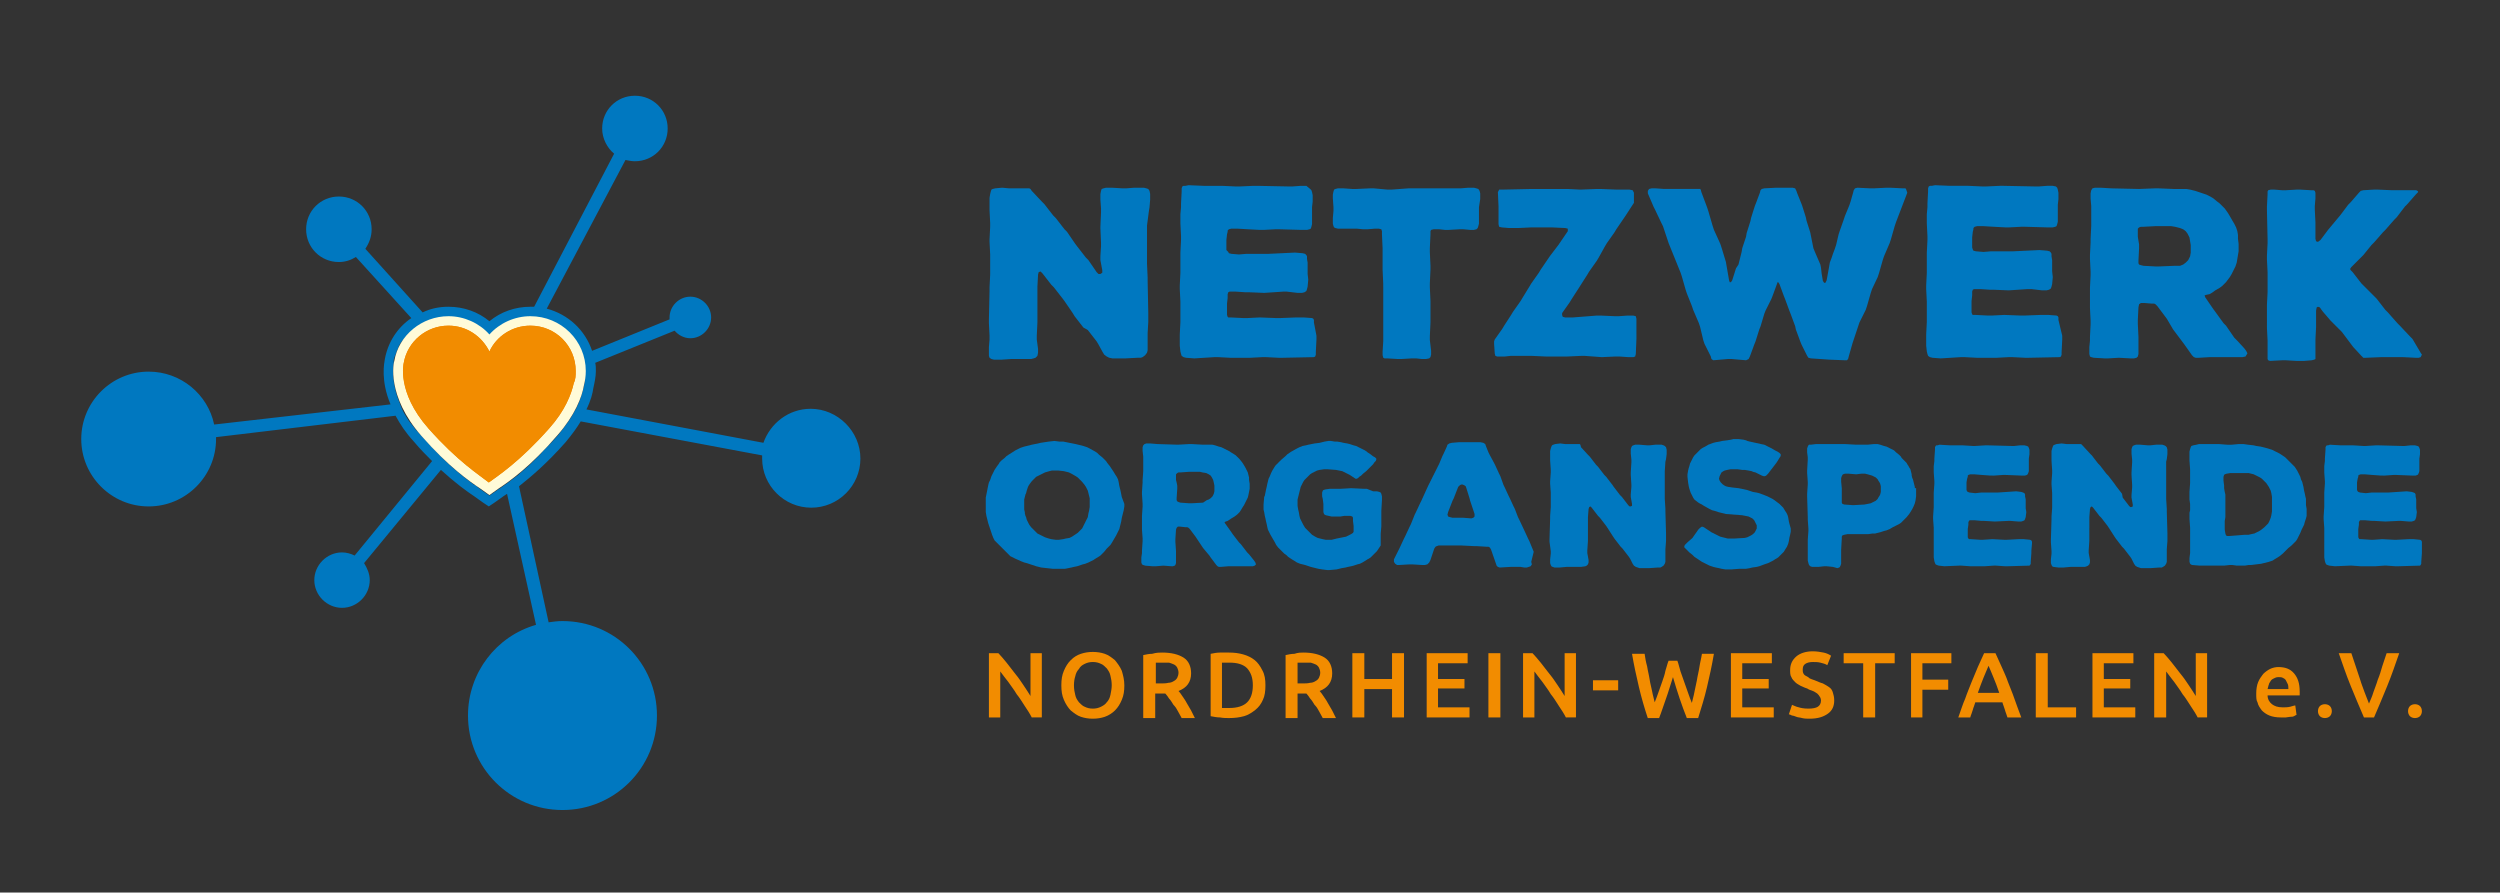 <?xml version="1.0" encoding="UTF-8"?>
<!-- Generator: Adobe Illustrator 25.3.0, SVG Export Plug-In . SVG Version: 6.00 Build 0)  -->
<svg version="1.2" baseProfile="tiny" id="Ebene_1" xmlns="http://www.w3.org/2000/svg" xmlns:xlink="http://www.w3.org/1999/xlink" x="0px" y="0px" viewBox="0 0 396.9 141.7" overflow="visible" xml:space="preserve">
<rect x="0" y="0" width="396.9" height="141.7" fill="#333333" stroke="none"/>
<path fill="#0078C0" d="M128.7,64.9c-3.5,0-6.4,2.3-7.5,5.4L93.1,65c0.7-1.4,1-2.6,1.1-3.4c0.2-0.9,0.4-1.8,0.4-2.7  c0-0.4,0-0.9-0.1-1.3l12.6-5.1c0.6,0.7,1.5,1.2,2.5,1.2c1.8,0,3.3-1.5,3.3-3.3c0-1.8-1.5-3.3-3.3-3.3c-1.8,0-3.3,1.5-3.3,3.3  c0,0.1,0,0.2,0,0.3l-12.3,5c-1.1-3.3-3.8-5.8-7.2-6.7l12.5-23.6c0.5,0.1,1,0.2,1.5,0.2c2.9,0,5.2-2.3,5.2-5.2s-2.3-5.2-5.2-5.2  s-5.2,2.3-5.2,5.2c0,1.6,0.8,3.1,1.9,4L84.8,48.7c-0.2,0-0.4,0-0.6,0c-2.4,0-4.7,0.8-6.5,2.3c-1.8-1.5-4.1-2.3-6.5-2.3  c-1.5,0-2.9,0.3-4.1,0.9l-9.1-10.1c0.6-0.9,1-1.9,1-3.1c0-2.9-2.3-5.2-5.2-5.2s-5.2,2.3-5.2,5.2s2.3,5.2,5.2,5.2  c1,0,1.9-0.3,2.7-0.8l8.8,9.7c-2.2,1.5-3.7,3.8-4.2,6.5c-0.1,0.6-0.7,3.4,0.9,7.2L34,67.4c-1-4.8-5.3-8.4-10.4-8.4  c-5.9,0-10.7,4.8-10.7,10.7c0,5.9,4.8,10.7,10.7,10.7c5.9,0,10.7-4.8,10.7-10.7c0-0.1,0-0.2,0-0.3L62.8,66c0.7,1.3,1.6,2.7,2.9,4.1  c1,1.2,2,2.2,2.9,3.1L56.3,88.2c-0.6-0.3-1.3-0.5-2-0.5c-2.4,0-4.4,2-4.4,4.4s2,4.4,4.4,4.4s4.4-2,4.4-4.4c0-1-0.4-1.9-0.9-2.7  l12.2-14.8c2.3,2.1,4.1,3.4,5.3,4.2l1.4,1l0.9,0.6l0.9-0.6l1.4-1c0.2-0.1,0.4-0.3,0.6-0.4l4.6,20.8c-6.3,1.8-10.8,7.6-10.8,14.4  c0,8.3,6.7,15,15,15c8.3,0,15-6.7,15-15c0-8.3-6.7-15-15-15c-0.8,0-1.5,0.1-2.2,0.2l-4.7-21.6c1.9-1.5,4.4-3.6,7.4-7  c1-1.2,1.8-2.3,2.4-3.3l28.8,5.4c0,0.2,0,0.3,0,0.5c0,4.3,3.5,7.8,7.8,7.8s7.8-3.5,7.8-7.8S133,64.9,128.7,64.9z M92.7,61.3  c-0.2,0.9-0.5,2.1-1.2,3.5c0,0,0,0,0,0l0,0c-0.4,0.7-0.8,1.5-1.4,2.3c-0.2,0.3-0.4,0.5-0.6,0.8c-0.1,0.1-0.1,0.2-0.2,0.3  c-0.3,0.3-0.5,0.7-0.8,1c-0.3,0.3-0.6,0.7-0.9,1c-0.1,0.1-0.2,0.2-0.3,0.3c-0.2,0.2-0.4,0.4-0.6,0.6c-0.1,0.1-0.2,0.2-0.3,0.3  c-0.2,0.2-0.4,0.4-0.5,0.6c-0.1,0.1-0.2,0.2-0.3,0.3c-0.2,0.2-0.4,0.4-0.6,0.6c-0.1,0.1-0.1,0.1-0.2,0.2c-0.5,0.5-1,1-1.5,1.4  c0,0,0,0,0,0c-0.2,0.2-0.5,0.4-0.7,0.6c0,0,0,0,0,0c-0.2,0.2-0.4,0.4-0.6,0.5c0,0,0,0,0,0l0,0c-0.9,0.7-1.7,1.3-2.3,1.7  c0,0-0.1,0-0.1,0.1c-0.2,0.1-0.3,0.2-0.5,0.3l-1.4,1l-1.4-1c-0.1-0.1-0.3-0.2-0.4-0.3c0,0-0.1,0-0.1-0.1c-0.1-0.1-0.3-0.2-0.4-0.3  c0,0,0,0-0.1,0c-1.6-1.2-4-3-6.9-6.2c0,0,0,0-0.1-0.1c-0.4-0.5-0.9-1-1.4-1.5c-0.3-0.3-0.6-0.7-0.9-1c-0.1-0.1-0.2-0.2-0.3-0.4  c-0.2-0.2-0.3-0.4-0.5-0.6c-0.1-0.1-0.2-0.3-0.3-0.4c-0.2-0.3-0.4-0.6-0.5-0.8l0,0c-0.4-0.6-0.7-1.3-0.9-1.9l0,0c0,0,0,0,0,0  c-1.4-3.3-1.1-5.8-1-6.5c0,0,0,0,0-0.1c0,0,0,0,0-0.1c0,0,0-0.1,0-0.1c0-0.3,0.1-0.5,0.2-0.8c0-0.1,0.1-0.2,0.1-0.2  c0.1-0.2,0.1-0.4,0.2-0.6c0-0.1,0.1-0.2,0.1-0.2c0.1-0.2,0.2-0.4,0.2-0.5c0-0.1,0.1-0.1,0.1-0.2c0.1-0.2,0.2-0.4,0.3-0.5  c0,0,0.1-0.1,0.1-0.1c0.2-0.2,0.3-0.4,0.5-0.6c0,0,0,0,0,0c0.6-0.7,1.2-1.2,1.9-1.7c0,0,0,0,0,0l0,0c1-0.6,2.1-1.1,3.3-1.3  c0,0,0,0,0.1,0c0.2,0,0.5-0.1,0.7-0.1c0.3,0,0.5,0,0.8,0c2.5,0,4.9,1.1,6.5,2.9c0.2-0.2,0.4-0.4,0.6-0.6c0.1-0.1,0.2-0.2,0.4-0.3  c0.1-0.1,0.2-0.2,0.3-0.3c0.2-0.1,0.4-0.3,0.6-0.4c0.1,0,0.1-0.1,0.2-0.1c0.2-0.1,0.5-0.3,0.7-0.4c0,0,0,0,0.1,0  c1.1-0.5,2.2-0.8,3.4-0.8c0,0,0,0,0,0l0,0c0.1,0,0.2,0,0.2,0c0.6,0,1.3,0.1,1.9,0.2l0,0c0,0,0,0,0,0c0.4,0.1,0.7,0.2,1,0.3  c0.1,0,0.1,0,0.2,0.1c0.3,0.1,0.6,0.3,0.9,0.4c0,0,0,0,0,0c0.3,0.2,0.6,0.4,0.9,0.6c0,0,0,0,0.1,0.1c0.3,0.2,0.5,0.4,0.7,0.6  c0.1,0,0.1,0.1,0.2,0.1c0.2,0.2,0.5,0.5,0.7,0.7c0,0,0,0,0,0c0.2,0.3,0.4,0.6,0.6,0.9c0,0.1,0.1,0.1,0.1,0.2  c0.2,0.2,0.3,0.5,0.4,0.8c0,0.1,0.1,0.1,0.1,0.2c0.1,0.3,0.3,0.6,0.4,1v0l0,0c0.2,0.6,0.3,1.3,0.4,2l0,0c0,0.2,0,0.4,0,0.7  C93,59.7,92.9,60.5,92.7,61.3z"/>
<path fill="#FFFBD8" d="M84.2,50.2c-2.5,0-4.9,1.1-6.5,2.9c-1.6-1.8-4-2.9-6.5-2.9c-4.2,0-7.9,3-8.6,7.1c-0.1,0.2-1.3,5.5,4.3,11.9  c4.3,4.9,7.6,7.2,9.4,8.4l1.4,1l1.4-1c1.8-1.2,5.1-3.5,9.4-8.5c2.8-3.2,3.9-6.1,4.2-7.9c0.2-0.8,0.3-1.5,0.3-2.3  C93,54.1,89.1,50.2,84.2,50.2z"/>
<g>
	<path fill="#FFFFFF" d="M91.4,58.9c0-4-3.2-7.2-7.2-7.2c-2.9,0-5.4,1.7-6.5,4.1c-1.2-2.4-3.6-4.1-6.5-4.1c-3.5,0-6.5,2.5-7.1,5.9   l0,0c0,0-1.2,4.6,3.9,10.4c4.7,5.3,8.5,6.9,9.6,8.6c1.1-1.6,4.9-3.3,9.6-8.6c2.5-2.8,3.5-5.4,3.9-7.2   C91.4,60.2,91.4,59.6,91.4,58.9z"/>
</g>
<g>
	<path fill="#F28C00" d="M91.4,58.9c0-4-3.2-7.2-7.2-7.2c-2.9,0-5.4,1.7-6.5,4.1c-1.2-2.4-3.6-4.1-6.5-4.1c-3.5,0-6.5,2.5-7.1,5.9   l0,0c0,0-1.2,4.6,3.9,10.4c4.7,5.3,8.1,7.4,9.6,8.6c1.5-1.1,4.9-3.3,9.6-8.6c2.5-2.8,3.5-5.4,3.9-7.2   C91.4,60.2,91.4,59.6,91.4,58.9z"/>
</g>
<g>
	<path fill="#F28C00" d="M91.4,58.9c0-4-3.2-7.2-7.2-7.2c-2.9,0-5.4,1.7-6.5,4.1c-1.2-2.4-3.6-4.1-6.5-4.1c-3.5,0-6.5,2.5-7.1,5.9   l0,0c0,0-1.2,4.6,3.9,10.4c4.7,5.3,8.1,7.4,9.6,8.6c1.5-1.1,4.9-3.3,9.6-8.6c2.5-2.8,3.5-5.4,3.9-7.2   C91.4,60.2,91.4,59.6,91.4,58.9z"/>
</g>
<path fill="#0078C0" d="M178.5,80l0,0.4l-0.1,0.6l-0.1,0.4l-0.2,0.8l-0.1,0.6l-0.1,0.4l-0.1,0.4l-0.1,0.4l-0.3,0.6l-0.2,0.4  l-0.7,1.2l-0.2,0.3l-0.3,0.3l-0.3,0.3l-0.4,0.5l-0.3,0.3l-0.3,0.3l-0.3,0.2l-0.5,0.3l-0.3,0.2l-0.4,0.2l-0.4,0.2l-0.5,0.2l-0.4,0.1  l-0.9,0.3l-0.5,0.1l-0.4,0.1l-0.5,0.1l-0.5,0.1l-0.5,0h-1.5l-0.9-0.1l-0.9-0.1l-0.4-0.1l-0.4-0.1l-1.5-0.5l-0.4-0.1l-0.5-0.2  l-0.9-0.4l-0.4-0.2l-0.4-0.2l-0.3-0.3l-0.3-0.3l-0.3-0.3l-0.3-0.3l-0.7-0.7l-0.3-0.3l-0.3-0.3l-0.2-0.4l-0.2-0.5l-0.4-1.2l-0.2-0.6  l-0.1-0.4l-0.1-0.4l-0.1-0.4l-0.1-0.6l0-0.4l0-0.5V80l0-0.5l0-0.5l0.1-0.5l0.1-0.5l0.1-0.5l0.1-0.5l0.1-0.4l0.2-0.4l0.2-0.6l0.2-0.4  l0.1-0.2l0.2-0.4l0.4-0.6l0.3-0.4l0.1-0.2l0.3-0.3l0.5-0.4l0.3-0.3l0.3-0.2l0.8-0.5l0.3-0.2l0.4-0.2l0.4-0.2l0.6-0.2l0.4-0.1  l0.4-0.1l0.4-0.1l1-0.2l0.4-0.1l1.3-0.2l0.9-0.1l0.8,0.1l0.6,0l0.5,0.1l0.5,0.1l0.5,0.1l0.5,0.1l0.4,0.1l0.4,0.1l0.4,0.1l0.6,0.2  l0.4,0.2l0.9,0.5l0.3,0.2l0.3,0.3l0.5,0.4l0.3,0.3l0.3,0.3l0.2,0.3l0.4,0.5l0.2,0.3l0.2,0.3l0.2,0.3l0.3,0.5l0.2,0.3l0.2,0.4  l0.1,0.4l0.1,0.6l0.2,0.8l0.1,0.5l0.1,0.5L178.5,80z M172,83.5l0.2-0.4l0.3-0.6l0.2-0.4l0.1-0.6l0.1-0.4l0.1-0.6V80l0-0.5l0-0.4  l-0.2-0.8l-0.1-0.4l-0.3-0.6l-0.2-0.3l-0.4-0.5l-0.3-0.3l-0.4-0.4l-0.3-0.2l-0.7-0.4l-0.4-0.2l-0.4-0.1l-0.4-0.1l-0.9-0.1l-0.4,0  l-0.6,0l-0.4,0.1l-0.7,0.2l-0.4,0.2l-0.6,0.3l-0.4,0.2l-0.4,0.4l-0.3,0.3l-0.3,0.4l-0.2,0.3l-0.1,0.2l-0.2,0.6l-0.1,0.4l-0.1,0.2  l-0.1,0.4l-0.1,0.4l0,0.4l0,0.4v0.4l0,0.4l0.1,0.4l0,0.2l0.1,0.4l0.1,0.2l0.1,0.4l0.1,0.2l0.2,0.4l0.1,0.2l0.3,0.4l0.2,0.2l0.3,0.3  l0.5,0.5l0.4,0.2l0.4,0.2l0.4,0.2l0.6,0.2l0.4,0.1l0.7,0.1l0.5,0l0.7-0.1l0.4-0.1l0.6-0.1l0.4-0.2l0.6-0.4l0.3-0.2l0.4-0.4l0.3-0.3  L172,83.5z"/>
<path fill="#0078C0" d="M199.2,89.8l-0.3,0.1h-1.9l-1.5,0H195l-1.2,0.1h-0.3l-0.2-0.1l-0.2-0.2l-0.9-1.2l-0.2-0.3L191,87l-0.2-0.3  l-0.8-1.2l-0.2-0.3l-0.9-1.2l-0.2-0.2l-0.2-0.1l-0.3,0l-0.9-0.1l-0.3,0l-0.2,0.2l-0.1,0.3l-0.1,1.5l0,0.4l0.1,1.5l0,0.4l0,0.6V89  l0,0.4l-0.1,0.3l-0.1,0.1l-0.3,0.1H186l-1.3-0.1l-1.2,0.1H183l-1.2-0.1l-0.3-0.1l-0.2-0.1l-0.1-0.3l0-0.4l0-0.4l0.1-0.7l0-0.4  l0.1-1.5v-0.4l-0.1-1.4l0-0.4l0-1.4v-0.4l0.1-1.5v-0.4l-0.1-1.5v-0.4l0.1-1.5v-0.4l0.1-1.4v-0.4l0-1.5v-0.4l-0.1-0.9l0-0.4l0-0.2  l0.1-0.3l0.2-0.2l0.3-0.1l0.2,0l0.4,0l1.2,0.1l3.2,0.1l1.8-0.1h0.4l1.8,0.1h1l0.5,0l0.4,0.1l0.6,0.2l0.4,0.1l0.4,0.2l0.4,0.2  l0.4,0.2l0.3,0.2l0.5,0.3l0.3,0.2l0.3,0.3l0.3,0.3l0.4,0.5l0.2,0.3l0.3,0.5l0.2,0.4l0.2,0.4l0.1,0.4l0.1,0.4l0,0.4l0.1,0.6v0.4  l0,0.4l-0.1,0.5l-0.1,0.5l-0.1,0.4l-0.2,0.4l-0.2,0.4l-0.2,0.4l-0.2,0.3L197,81l-0.2,0.3l-0.4,0.4L196,82l-0.5,0.3l-0.3,0.2  l-0.3,0.2l-0.3,0.1l-0.2,0.1l0.1,0.2l1,1.4l0.2,0.3l1,1.3l0.3,0.3l1,1.3l0.3,0.3l0.8,1l0.2,0.3l0.1,0.3L199.2,89.8z M191.6,79.4  l0.3-0.1l0.3-0.2l0.3-0.3l0.2-0.4l0.1-0.4l0-0.4l0-0.5l-0.1-0.5l-0.1-0.4l-0.2-0.4l-0.2-0.3l-0.3-0.2l-0.4-0.2l-0.6-0.1l-0.4-0.1  l-1.3,0h-0.4l-1.4,0.1l-0.3,0l-0.2,0.1l-0.2,0.2l0,0.3l0,0.6l0.1,0.4l0.1,0.5l0,0.5l-0.1,1.5l0,0.3l0.1,0.2l0.2,0.1l0.3,0.1l1.4,0.1  h0.4l1.8-0.1L191.6,79.4z"/>
<path fill="#0078C0" d="M219.4,78.9l0,0.5l-0.1,1.7v2.5l-0.1,1.1v1.6l0,0.3l-0.2,0.3l-0.2,0.3l-0.2,0.3l-0.5,0.5l-0.3,0.3l-0.2,0.2  l-0.3,0.2l-0.2,0.1l-0.3,0.2l-0.5,0.3l-0.4,0.2l-0.4,0.1l-0.6,0.2l-0.4,0.1L214,90l-0.4,0.1l-0.6,0.1l-0.4,0.1l-0.4,0.1l-1.1,0.1  l-0.4,0l-0.8-0.1l-0.6-0.1l-0.4-0.1l-0.4-0.1l-0.4-0.1l-0.9-0.3l-0.4-0.1l-0.4-0.1l-0.5-0.2l-0.3-0.2l-0.5-0.3l-0.3-0.2l-0.3-0.2  l-0.3-0.3l-0.3-0.2l-0.3-0.3l-0.4-0.4l-0.3-0.3l-0.3-0.4l-0.2-0.4l-0.7-1.2l-0.2-0.4l-0.2-0.4l-0.1-0.4l-0.1-0.5l-0.1-0.4l-0.1-0.5  l-0.1-0.4l-0.1-0.6l-0.1-0.4l0-0.4v-0.4l0.1-1.2l0.1-0.2l0.1-0.5l0.1-0.5l0.1-0.4l0.1-0.5l0.1-0.4l0.1-0.4l0.2-0.4l0.2-0.5l0.2-0.4  l0.3-0.5l0.2-0.3l0.3-0.3l0.3-0.3l0.3-0.3l0.7-0.6l0.3-0.3l0.3-0.2l0.3-0.2l0.9-0.5l0.4-0.2l0.5-0.2l0.5-0.1l0.4-0.1l1-0.2l0.8-0.1  l0.4-0.1l0.4-0.1l0.6-0.1l0.4,0l0.6,0.1l0.4,0l0.6,0.1l0.4,0.1l0.6,0.1l0.4,0.1l0.6,0.2l0.4,0.1l1,0.5l0.4,0.2l0.3,0.2l0.1,0.1  l0.3,0.2l0.3,0.2l0.1,0.1l0.3,0.2l0.2,0.1l0.2,0.2v0.2l-0.1,0.2l-0.2,0.2l-0.2,0.3l-0.3,0.3l-0.8,0.8l-0.5,0.4l-0.3,0.3l-0.3,0.2  l-0.2,0.2l-0.2,0.1l-0.2,0l-0.3-0.2l-0.3-0.2l-0.3-0.2l-0.4-0.2l-0.4-0.2l-0.4-0.2l-0.5-0.1l-0.5-0.1l-1.3-0.1h-0.2l-0.4,0l-0.7,0.1  l-0.4,0.1l-0.8,0.4l-0.3,0.2l-0.3,0.3l-0.3,0.3l-0.3,0.3l-0.2,0.3l-0.2,0.4l-0.2,0.4l-0.1,0.4l-0.1,0.4l-0.2,0.8l-0.1,0.4l0,0.5v0.5  l0.1,0.6l0.1,0.4l0.1,0.6l0.1,0.4l0.3,0.6l0.2,0.4l0.3,0.5l0.3,0.3l0.5,0.5l0.3,0.3l0.5,0.3l0.4,0.2l0.8,0.2l0.5,0.1l0.5,0h0.4  l0.4-0.1l0.4-0.1l1.5-0.3l0.4-0.2l0.4-0.2l0.3-0.2l0.1-0.2v-0.3l0-0.2v-0.4l-0.1-0.8v-0.5l-0.1-0.2l-0.3-0.1h-0.6l-0.4,0l-0.6,0.1  l-0.4,0h-0.6l-0.4,0l-0.9-0.2l-0.2-0.1l-0.1-0.1l-0.1-0.3l0-0.2l0-0.4l0-0.7l-0.1-0.8l-0.1-0.4v-0.6l0.1-0.3l0.1-0.1l0.3-0.1  l0.7-0.1l0.5,0h1.2l1.7-0.1l2.1,0.1h0.4L218,78l0.4,0l0.2,0l0.4,0.1l0.2,0.1l0.1,0.2l0.1,0.4L219.4,78.9z"/>
<path fill="#0078C0" d="M243.1,89.2l0.1,0.4l-0.2,0.3l-0.3,0.1l-0.3,0.1H242l-0.6-0.1l-0.4,0h-1.2l-1.7,0.1l-0.3-0.1l-0.2-0.2  l-0.1-0.3l-0.8-2.3l-0.2-0.3l-0.2-0.1l-0.3,0l-1.6-0.1h-0.4l-2-0.1l-1.6,0h-0.4l-0.4,0h-1.2l-0.3,0.1l-0.2,0.1l-0.2,0.3l-0.6,1.8  l-0.2,0.4l-0.3,0.3l-0.4,0.1h-0.4l-1.6-0.1h-0.4l-1.7,0.1l-0.3,0l-0.3-0.2l-0.2-0.3l0-0.4l0.1-0.2l0.2-0.4l0.4-0.8l0.2-0.4l0.7-1.5  l0.2-0.4l0.7-1.5l0.2-0.4l0.6-1.5l0.2-0.4l0.7-1.5l0.2-0.4l1-2.2l0.8-1.6l0.2-0.4l0.6-1.2l0.2-0.4l0.5-1.2l0.2-0.4l0.5-1.1l0.1-0.3  l0.3-0.2l0.4-0.1l1.2-0.1h2.1l1.2,0l0.5,0.1l0.3,0.2l0.1,0.3l0.4,1l0.2,0.4l0.7,1.3l0.2,0.4l0.6,1.3l0.2,0.4l0.5,1.4l0.2,0.4  l0.6,1.3l0.2,0.4l0.6,1.3l0.2,0.4l0.5,1.3l0.2,0.4l0.8,1.7l0.6,1.3l0.2,0.4l0.7,1.7L243.1,89.2z M234.1,81.6l-0.1-0.3l-0.6-1.8  l-0.1-0.4l-0.5-1.6l-0.1-0.3l-0.3-0.2l-0.3-0.1l-0.3,0.1l-0.3,0.3l-0.7,1.8l-0.2,0.4l-0.7,1.8l-0.1,0.4l0.1,0.3l0.3,0.1l0.4,0.1h1.7  l1.3,0.1l0.3-0.1l0.2-0.2L234.1,81.6z"/>
<path fill="#0078C0" d="M264.3,74.8l0,0.4v4l0.1,1.6v0.4l0.1,3.5v0.5l0,0.2l0,0.5l-0.1,1.3l0,1.6l0,0.4l-0.1,0.3l-0.2,0.3l-0.3,0.2  l-0.2,0.1l-0.4,0l-1.4,0.1l-0.4,0l-0.7,0h-0.4l-0.3-0.1l-0.3-0.1l-0.3-0.2l-0.2-0.3l-0.4-0.8l-0.2-0.3l-1-1.3l-0.3-0.3l-1-1.3  l-0.2-0.3l-0.9-1.4l-0.2-0.3l-1-1.3l-0.3-0.3l-1-1.3l-0.2-0.2l-0.2,0.1l-0.1,0.3l-0.1,1.3v0.4l0,1.3V84l0,1.5v0.4l-0.1,1.5l0,0.4  l0.2,1.1l0,0.4l-0.1,0.3l-0.2,0.2l-0.2,0.1L251,90l-0.2,0l-0.5,0l-1.2,0h-0.4l-1.1,0.1h-0.4l-0.4,0l-0.3-0.1l-0.2-0.1l-0.1-0.2  l-0.1-0.3l0-0.2v-0.4l0.1-0.9l0-0.4L246,86v-0.4l0.1-3.3l0-0.4l0.1-1.4l0-0.4v-1.9l-0.1-1.4v-0.4l0.1-1.4l0-0.4l-0.1-1.5l0-0.4V72  l0-0.4l0.1-0.4l0.1-0.3l0.1-0.2l0.2-0.1l0.3-0.1l0.8-0.1l0.8,0.1h2l0.3,0l0.1,0.1L251,71l1.1,1.2l0.3,0.3l1,1.3l0.3,0.3l1,1.3  l0.3,0.3l1,1.3l0.2,0.3l1,1.3l0.3,0.3l1,1.3l0.2,0.2l0.2,0l0.2-0.1v-0.3l-0.2-1.1l0-0.4l0.1-1.2V77l-0.1-1.6v-0.4l0.1-1.6l0-0.4  l-0.1-1v-0.7l0.1-0.3l0.1-0.2l0.2-0.1l0.3-0.1h0.2l0.5,0l1.2,0.1h0.4l0.9-0.1l0.4,0l0.6,0l0.3,0.1l0.2,0.1l0.2,0.2l0.1,0.4l0,0.2  l0,0.5l-0.1,0.8l-0.1,0.4L264.3,74.8z"/>
<path fill="#0078C0" d="M284.3,83.9l0,0.5l-0.1,0.5l-0.1,0.4l-0.1,0.6l-0.1,0.4l-0.2,0.5l-0.2,0.3l-0.3,0.5l-0.3,0.3l-0.3,0.3  l-0.3,0.3l-0.5,0.3l-0.3,0.2l-0.4,0.2l-0.4,0.2l-0.6,0.2l-0.8,0.3l-0.4,0.1l-0.7,0.1l-0.4,0.1l-0.6,0.1l-0.4,0l-0.6,0l-1.3,0.1h-0.6  l-0.4,0l-0.6-0.1l-0.4-0.1l-0.5-0.1l-0.4-0.1l-0.6-0.2l-0.4-0.2l-0.4-0.2l-0.4-0.2l-0.3-0.2l-0.9-0.6l-0.3-0.3l-0.5-0.4l-0.3-0.3  l-0.3-0.3l-0.2-0.2l0-0.2l0.1-0.2l0.1-0.1l0.3-0.3l0.8-0.7l0.2-0.3l0.5-0.7l0.2-0.3l0.3-0.3l0.3-0.2l0.3,0.1l0.3,0.2l0.9,0.6  l0.4,0.2l0.4,0.2l0.6,0.3l0.4,0.1l0.4,0.1l0.4,0.1l0.6,0l0.4,0l1.7-0.1l0.4-0.1l0.2-0.1l0.4-0.2l0.3-0.2l0.3-0.3l0.1-0.2l0.2-0.4  l0-0.5l-0.1-0.2l-0.2-0.4l-0.1-0.2l-0.3-0.3l-0.2-0.1l-0.4-0.2l-0.5-0.1l-0.5-0.1l-2.6-0.2l-0.8-0.2l-0.4-0.1l-0.6-0.2l-0.4-0.1  l-0.4-0.2l-0.9-0.5l-0.3-0.2l-0.4-0.2l-0.3-0.2l-0.5-0.4l-0.2-0.3l-0.2-0.4l-0.2-0.4l-0.2-0.6l-0.1-0.4l-0.1-0.6l-0.1-0.9l0-0.4  l0.1-0.6l0.1-0.4l0.1-0.3l0.1-0.4l0.3-0.6l0.2-0.4l0.2-0.3l0.3-0.3l0.4-0.4l0.3-0.3l0.3-0.2l0.4-0.2l0.5-0.3l0.8-0.3l0.4-0.1  l0.6-0.1l0.4-0.1l0.8-0.1l0.6-0.1l0.4-0.1l0.4,0h0.4l0.8,0.1l0.4,0.1l0.2,0.1l0.4,0.1l0.9,0.2l0.5,0.1l0.4,0.1l0.5,0.1l0.4,0.2  l0.4,0.2l0.4,0.2l0.5,0.3l0.4,0.2l0.3,0.2l0.2,0.2v0.3l-0.2,0.3l-0.3,0.5l-0.2,0.3l-1,1.3l-0.3,0.4l-0.3,0.3l-0.2,0.1l-0.2,0  l-0.3-0.1l-0.4-0.2l-0.4-0.2l-0.2-0.1l-0.4-0.1l-0.2-0.1l-0.5-0.1l-0.6-0.1l-0.4,0l-0.7-0.1h-0.7l-0.5,0l-0.5,0.1l-0.4,0.1l-0.2,0.1  l-0.3,0.2l-0.1,0.2l-0.2,0.4l-0.1,0.4l0.1,0.3l0.2,0.3l0.3,0.3l0.3,0.2l0.2,0.1l0.4,0.1l0.7,0.1l0.9,0.1l0.5,0.1l0.9,0.2l0.9,0.3  l0.6,0.1l0.4,0.1l0.8,0.3l0.5,0.2l0.4,0.2l0.4,0.2l0.3,0.2l0.8,0.6l0.3,0.3l0.3,0.3l0.3,0.5l0.2,0.3l0.2,0.4l0.1,0.4l0.1,0.6  l0.1,0.4L284.3,83.9z"/>
<path fill="#0078C0" d="M304.2,77.5l0,0.4l0,0.4l0,0.5l-0.1,0.7l-0.1,0.4l-0.2,0.5l-0.2,0.4l-0.3,0.5l-0.2,0.3l-0.4,0.5l-0.3,0.3  l-0.3,0.3l-0.3,0.3l-0.3,0.2l-0.4,0.2l-0.6,0.3L300,84l-0.5,0.2l-0.4,0.1l-0.6,0.2l-0.4,0.1l-0.4,0.1l-0.4,0l-0.7,0.1h-2.3l-0.5,0  l-0.5,0l-0.5,0.1l-0.3,0.1l-0.1,0.2l0,0.3l-0.1,1.8v0.4l0,0.8l0,0.4l0,0.6l-0.1,0.3l-0.1,0.2l-0.1,0.1l-0.3,0.1L291,90l-1-0.1h-0.4  l-0.9,0.1l-0.4,0l-0.6,0l-0.3-0.1l-0.2-0.2l-0.1-0.3l-0.1-0.4l0-0.4v-2.9l0.1-1.4v-0.4l-0.1-1.4v-0.4l-0.1-3.3v-0.4l0.1-1.5v-0.4  l-0.1-1.4v-0.4L287,73v-0.4l-0.1-0.8l0-0.4l0-0.2l0.1-0.3l0.1-0.2l0.1-0.1l0.3,0l0.8-0.1l0.6,0h0.4l1.8,0h1.8l1.8,0.1h1.8l1-0.1  l0.4,0h0.2l0.4,0.1l0.6,0.2l0.4,0.1l0.4,0.2l0.4,0.2l0.4,0.2l0.3,0.3l0.5,0.4l0.3,0.3l0.1,0.2l0.5,0.5l0.3,0.3l0.1,0.2l0.2,0.3  l0.1,0.2l0.2,0.3l0.1,0.4l0.1,0.4l0,0.2l0.1,0.4l0.1,0.2l0.1,0.4l0.2,0.8V77.5z M298.6,77.9v-0.7l-0.1-0.4l-0.1-0.2l-0.2-0.3  l-0.1-0.2l-0.3-0.3l-0.2-0.1l-0.4-0.2l-0.7-0.2l-0.4-0.1h-0.6l-0.8,0.1l-1.2-0.1h-0.4l-0.2,0l-0.3,0.1l-0.1,0.1l-0.1,0.2l-0.1,0.3  v0.6l0.1,1l0,0.4l0,1.6l0,0.3l0.1,0.2l0.3,0.1l1.4,0.1l1.8-0.1l0.5-0.1l0.5-0.1l0.2-0.1l0.4-0.2l0.2-0.1l0.3-0.3l0.1-0.2l0.2-0.3  l0.1-0.2l0.1-0.4L298.6,77.9z"/>
<path fill="#0078C0" d="M322.5,87.4l0,0.4l-0.1,1.4l0,0.3l-0.1,0.2l-0.1,0.1l-3.5,0.1h-0.4l-1.4-0.1l-0.4,0l-1.4,0.1l-0.4,0h-1.9  l-1.4-0.1h-0.4l-2.3,0.1l-0.9-0.1l-0.3-0.1l-0.2-0.1l-0.1-0.2l-0.1-0.3l-0.1-0.6l0-0.4l0-0.4v-0.4L307,86v-0.4l0-1.4l0-0.4l-0.1-1.4  l0-0.4l0.1-1.5v-2.3l0.1-1.4l0-0.4l-0.1-1.4l0-0.4v-0.6l0.1-0.8v-0.4l0.1-1.4l0-0.4l0.1-0.2l0.1-0.1l0.2,0l0.3-0.1l1.7,0.1l1.6,0  h0.4l1.6,0.1h0.4l1.6-0.1h0.4l3.7,0.1l0.5,0l0.9-0.1h0.7l0.4,0.1l0.2,0.1l0.1,0.2l0.1,0.3v0.7l-0.1,0.7v0.5l0,0.7l0,0.4l0,0.4  l-0.1,0.3l-0.1,0.2l-0.1,0.1l-0.3,0.1h-0.2l-0.4,0l-2.5-0.1h-0.4l-1.4,0.1H316l-1.4-0.1l-1.2-0.1H313l-0.2,0l-0.3,0.1l-0.1,0.1  l0,0.2l-0.1,0.3l-0.1,0.6v0.4l0,0.5l0,0.3l0.1,0.2l0.1,0.1l0.3,0.1l0.9,0.1l0.9-0.1h2.6l3-0.2l0.8,0.1l0.3,0.1l0.2,0.1l0.1,0.2  l0,0.3l0.1,0.5l0,0.5v0.9l0.1,0.6l-0.1,0.8l-0.1,0.3l-0.1,0.2l-0.2,0.1l-0.3,0.1h-0.5l-1.2-0.1l-0.4,0l-2.1,0.1l-1.7-0.1h-0.4  l-1.1-0.1l-0.5,0l-0.3,0l-0.1,0.1l-0.1,0.2l0,0.4l-0.1,0.7l0,0.4v0.6l0,0.3l0.1,0.2l0.1,0.1l0.3,0l1.5,0.1h0.4l1.5-0.1l1.9,0.1h0.4  l1.9-0.1h0.4l0.4,0l1,0.1l0.2,0.1l0.1,0.2l0,0.3L322.5,87.4z"/>
<path fill="#0078C0" d="M343.9,74.8l0,0.4v4l0.1,1.6v0.4l0.1,3.5v0.5l0,0.2l0,0.5l-0.1,1.3l0,1.6l0,0.4l-0.1,0.3l-0.2,0.3l-0.3,0.2  l-0.2,0.1l-0.4,0l-1.4,0.1l-0.4,0l-0.7,0h-0.4l-0.3-0.1l-0.3-0.1l-0.3-0.2l-0.2-0.3l-0.4-0.8l-0.2-0.3l-1-1.3l-0.3-0.3l-1-1.3  l-0.2-0.3l-0.9-1.4l-0.2-0.3l-1-1.3l-0.3-0.3l-1-1.3l-0.2-0.2l-0.2,0.1l-0.1,0.3l-0.1,1.3v0.4l0,1.3V84l0,1.5v0.4l-0.1,1.5l0,0.4  l0.2,1.1l0,0.4l-0.1,0.3l-0.2,0.2l-0.2,0.1l-0.3,0.1l-0.2,0l-0.5,0l-1.2,0h-0.4l-1.1,0.1h-0.4l-0.4,0L326,90l-0.2-0.1l-0.1-0.2  l-0.1-0.3l0-0.2v-0.4l0.1-0.9l0-0.4l-0.1-1.4v-0.4l0.1-3.3l0-0.4l0.1-1.4l0-0.4v-1.9l-0.1-1.4v-0.4l0.1-1.4l0-0.4l-0.1-1.5l0-0.4V72  l0-0.4l0.1-0.4l0.1-0.3l0.1-0.2l0.2-0.1l0.3-0.1l0.8-0.1l0.8,0.1h2l0.3,0l0.1,0.1l0.2,0.2l1.1,1.2l0.3,0.3l1,1.3l0.3,0.3l1,1.3  l0.3,0.3l1,1.3l0.2,0.3l1,1.3L337,79l1,1.3l0.2,0.2l0.2,0l0.2-0.1v-0.3l-0.2-1.1l0-0.4l0.1-1.2V77l-0.1-1.6v-0.4l0.1-1.6l0-0.4  l-0.1-1v-0.7l0.1-0.3l0.1-0.2l0.2-0.1l0.3-0.1h0.2l0.5,0l1.2,0.1h0.4l0.9-0.1l0.4,0l0.6,0l0.3,0.1l0.2,0.1l0.2,0.2l0.1,0.4l0,0.2  l0,0.5l-0.1,0.8l-0.1,0.4L343.9,74.8z"/>
<path fill="#0078C0" d="M366.2,80.8l0,0.5l0,0.6l-0.1,0.4l-0.2,0.6l-0.1,0.4l-0.2,0.4l-0.2,0.4l-0.2,0.5l-0.2,0.4l-0.3,0.6l-0.2,0.3  l-0.4,0.4l-0.3,0.3l-0.5,0.4l-0.6,0.6l-0.3,0.3l-0.5,0.4l-0.3,0.2l-0.5,0.3l-0.3,0.2l-0.6,0.2l-0.4,0.1l-0.4,0.1l-0.4,0.1l-1.6,0.2  l-0.4,0l-0.6,0.1h-0.4l-0.9,0l-0.7-0.1h-0.4l-0.9,0.1l-0.7,0l-0.5,0l-0.4,0h-1.9l-0.4,0l-1.2-0.1l-0.2-0.1l-0.1-0.1l-0.1-0.3l0-0.4  l0-0.2l0.1-0.8v-0.4l0-0.6v-0.4l0-0.4v-0.4l0-1.4v-0.4l-0.1-1.4l0-0.4l0-0.6l0.1-0.4l0-0.5V80l-0.1-0.7l0-0.5v-0.2l0-0.5l0.1-1.4  v-0.4l0-1.4v-0.4l-0.1-1.4v-1l0-0.4l0.1-0.4l0.1-0.3l0.1-0.2l0.3-0.1l0.5-0.1l0.4-0.1l0.4,0l2.4,0h0.4l1.3,0.1l0.2,0h0.5l1.1-0.1  l0.4,0h0.4l0.7,0.1l0.9,0.1l0.4,0.1l0.7,0.1l0.4,0.1l0.4,0.1l1,0.3l0.4,0.2l0.4,0.2l0.4,0.2l0.9,0.6l0.3,0.3l0.3,0.3l0.6,0.6  l0.3,0.3l0.2,0.3l0.2,0.3l0.3,0.6l0.2,0.4l0.1,0.4l0.2,0.4l0.1,0.4l0.1,0.4l0.1,0.6l0.1,0.4l0.1,0.5l0.1,0.4l0,0.6l0,0.4L366.2,80.8  z M360.1,83.1l0.2-0.4l0.2-0.5l0.1-0.4l0.1-0.6l0-0.4l0-0.6v-0.9l0-0.4l-0.1-0.6l-0.1-0.4l-0.1-0.2l-0.2-0.4l-0.4-0.6l-0.1-0.1  l-0.3-0.3l-0.3-0.3l-0.3-0.2l-0.6-0.3l-0.4-0.2l-0.4-0.1l-0.4-0.1l-0.7,0l-0.5,0h-0.7l-0.6,0l-0.4,0l-0.6,0.1l-0.3,0.1l-0.1,0.1  l-0.1,0.3l0,0.2l0,0.4l0.1,0.8l0,0.4l0.1,0.6l0.1,0.4l0,0.4v0.4l0,0.6v1.3l0,0.5l0,0.4l-0.1,0.6v0.4l0,0.6l0,0.4l0.1,0.6l0.1,0.3  l0.2,0.1l0.3,0l2.5-0.2l0.6,0l0.4-0.1l0.5-0.1l0.4-0.2l0.4-0.2l0.3-0.2l0.5-0.4l0.3-0.3L360.1,83.1z"/>
<path fill="#0078C0" d="M384.5,87.4l0,0.4l-0.1,1.4l0,0.3l-0.1,0.2l-0.1,0.1l-3.5,0.1h-0.4l-1.4-0.1l-0.4,0l-1.4,0.1l-0.4,0h-1.9  l-1.4-0.1h-0.4l-2.3,0.1l-0.9-0.1l-0.3-0.1l-0.2-0.1l-0.1-0.2l-0.1-0.3l-0.1-0.6l0-0.4l0-0.4v-0.4L369,86v-0.4l0-1.4l0-0.4l-0.1-1.4  l0-0.4l0.1-1.5v-2.3l0.1-1.4l0-0.4l-0.1-1.4l0-0.4v-0.6l0.1-0.8v-0.4l0.1-1.4l0-0.4l0.1-0.2l0.1-0.1l0.2,0l0.3-0.1l1.7,0.1l1.6,0  h0.4l1.6,0.1h0.4l1.6-0.1h0.4l3.7,0.1l0.5,0l0.9-0.1h0.7l0.4,0.1l0.2,0.1l0.1,0.2l0.1,0.3v0.7l-0.1,0.7v0.5l0,0.7l0,0.4l0,0.4  l-0.1,0.3l-0.1,0.2l-0.1,0.1l-0.3,0.1h-0.2l-0.4,0l-2.5-0.1h-0.4l-1.4,0.1H378l-1.4-0.1l-1.2-0.1H375l-0.2,0l-0.3,0.1l-0.1,0.1  l0,0.2l-0.1,0.3l-0.1,0.6v0.4l0,0.5l0,0.3l0.1,0.2l0.1,0.1l0.3,0.1l0.9,0.1l0.9-0.1h2.6l3-0.2l0.8,0.1l0.3,0.1l0.2,0.1l0.1,0.2  l0,0.3l0.1,0.5l0,0.5v0.9l0.1,0.6l-0.1,0.8l-0.1,0.3l-0.1,0.2l-0.2,0.1l-0.3,0.1h-0.5l-1.2-0.1l-0.4,0l-2.1,0.1l-1.7-0.1h-0.4  l-1.1-0.1l-0.5,0l-0.3,0l-0.1,0.1l-0.1,0.2l0,0.4l-0.1,0.7l0,0.4v0.6l0,0.3l0.1,0.2l0.1,0.1l0.3,0l1.5,0.1h0.4l1.4-0.1l1.9,0.1h0.4  l1.9-0.1h0.4l0.4,0l1,0.1l0.2,0.1l0.1,0.2l0,0.3L384.5,87.4z"/>
<path fill="#0078C0" d="M182.1,35.8l0,0.6v5.5l0.1,2.2v0.6l0.1,4.9v0.6l0,0.3l0,0.6l-0.1,1.8l0,2.2l0,0.5l-0.1,0.4l-0.3,0.4  l-0.4,0.3l-0.3,0.1l-0.5,0l-1.9,0.1l-0.6,0l-0.9,0h-0.6l-0.5-0.1l-0.4-0.2l-0.4-0.3l-0.3-0.5l-0.6-1.1l-0.3-0.5l-1.4-1.8L172,52  l-1.4-1.8l-0.3-0.5l-1.3-1.9l-0.3-0.4l-1.4-1.8l-0.4-0.4l-1.4-1.8l-0.3-0.3l-0.3,0.1l-0.1,0.4l-0.1,1.9V46l0,1.9v0.6l0,2.1v0.6  l-0.1,2.1l0,0.6l0.2,1.5l0,0.6l-0.1,0.5l-0.3,0.3l-0.3,0.1l-0.4,0.1l-0.3,0l-0.6,0l-1.7,0h-0.6l-1.5,0.1h-0.6l-0.6,0l-0.4-0.1  l-0.3-0.2l-0.1-0.3L157,56l0-0.3v-0.6l0.1-1.2l0-0.6l-0.1-2v-0.6l0.1-4.5l0-0.6l0.1-2l0-0.6v-2.6l-0.1-2V38l0.1-2l0-0.6l-0.1-2  l0-0.6V32l0-0.6l0.1-0.6l0.1-0.4l0.1-0.3l0.2-0.1l0.4-0.1l1.1-0.1l1.1,0.1h2.8l0.4,0l0.2,0.1l0.2,0.3l1.6,1.7l0.4,0.4l1.4,1.8  l0.4,0.4l1.4,1.8l0.4,0.4l1.3,1.9l0.3,0.4l1.4,1.8l0.4,0.4l1.3,1.9l0.3,0.3l0.3,0l0.3-0.2v-0.4l-0.3-1.6l0-0.6l0.1-1.6v-0.6  l-0.1-2.3V36l0.1-2.3l0-0.6l-0.1-1.4v-0.9l0.1-0.5l0.1-0.3l0.3-0.1l0.4-0.1h0.3l0.6,0l1.7,0.1h0.6l1.3-0.1l0.6,0l0.9,0l0.4,0.1  l0.3,0.1l0.2,0.3l0.1,0.5l0,0.3l0,0.6l-0.1,1.2l-0.1,0.6L182.1,35.8z"/>
<path fill="#0078C0" d="M209,53.3l0,0.6l-0.1,2l0,0.4l-0.1,0.3l-0.2,0.1l-4.9,0.1H203l-2-0.1l-0.6,0l-1.9,0.1l-0.6,0h-2.6l-1.9-0.1  h-0.6l-3.2,0.2l-1.3-0.1l-0.4-0.1l-0.3-0.2l-0.1-0.3l-0.1-0.4l-0.1-0.9l0-0.6l0-0.6v-0.6l0.1-2v-0.6l0-2l0-0.6l-0.1-2l0-0.6l0.1-2  v-3.2l0.1-2l0-0.6l-0.1-2l0-0.6v-0.9l0.1-1.1v-0.6l0.1-1.9l0-0.5l0.1-0.3l0.2-0.1l0.3,0l0.5-0.1l2.4,0.1l2.3,0h0.6l2.2,0.1h0.6  l2.2-0.1h0.6l5,0.1l0.6,0l1.3-0.1h0.9L208,30l0.2,0.2l0.1,0.3l0.1,0.5v1l-0.1,0.9v0.6l0,0.9l0,0.6l0,0.6l-0.1,0.4l-0.1,0.3l-0.2,0.1  l-0.4,0.1h-0.3l-0.6,0l-3.5-0.1h-0.6l-1.9,0.1h-0.6l-1.9-0.1l-1.7-0.1h-0.6l-0.3,0l-0.4,0.1l-0.2,0.2l0,0.2l-0.1,0.4l-0.1,0.9v0.6  l0,0.6l0,0.4L195,40l0.1,0.2l0.4,0.1l1.2,0.1l1.2-0.1h3.5l4.2-0.2l1.2,0.1l0.4,0.1l0.2,0.2l0.1,0.2l0,0.4l0.1,0.6l0,0.6v1.2l0.1,0.9  l-0.1,1.1l-0.1,0.4l-0.1,0.3l-0.3,0.2l-0.4,0.1h-0.7l-1.7-0.2l-0.6,0l-3,0.2l-2.4-0.1h-0.6l-1.5-0.1l-0.6,0l-0.4,0l-0.2,0.1  l-0.1,0.3l0,0.6l-0.1,0.9l0,0.6v0.8l0,0.4l0.1,0.3l0.1,0.1l0.4,0l2,0.1h0.6l2-0.1l2.6,0.1h0.6l2.6-0.1h0.6l0.6,0l1.3,0.1l0.2,0.1  l0.1,0.2l0,0.4L209,53.3z"/>
<path fill="#0078C0" d="M234.8,32.9l0,0.6l0,1.1l0,0.6l0,0.3l-0.1,0.4l-0.1,0.3l-0.2,0.2l-0.4,0.1h-0.6l-1.1-0.1l-0.6,0l-1.7,0.1  h-0.6l-0.9-0.1h-0.6l-0.3,0l-0.4,0.1l-0.1,0.2l0,0.5l-0.1,2.2v0.6l0.1,2.2l0,0.6l-0.1,2.2l0,0.6l0.1,2.2v3.4l-0.1,2.2l0,0.6l0.2,1.7  l0,0.6l-0.1,0.4l-0.2,0.2l-0.5,0.1l-0.7,0l-0.9-0.1l-0.6,0l-1.7,0.1h-0.6l-1.7-0.1l-0.4,0l-0.2-0.1l-0.1-0.4v-0.6l0.1-1.6l0-0.6  v-2.8l0-2.2v-0.6l0-2.2V45l-0.1-2.2l0-0.6v-2.8l-0.1-2.2v-0.5l-0.1-0.3l-0.4-0.1h-0.6l-1.2,0.1h-0.7l-1-0.1l-0.6,0l-0.6,0l-0.9,0  h-0.6l-0.3,0l-0.4-0.1l-0.2-0.1l-0.1-0.2l-0.1-0.4v-0.3l0-0.6l0.1-1.1v-0.6l-0.1-1.4l0-0.6l0.1-0.5l0.1-0.3l0.2-0.1l0.4-0.1h0.9  l1.4,0.1h0.6l2.2-0.1h0.6l2.2,0.2h0.6l2.7-0.2l2.2,0h0.6l2.8,0h2.7l1.2-0.1l0.6,0l0.3,0l0.4,0.1l0.3,0.1l0.2,0.3l0.1,0.4v0.3l0,0.6  L234.8,32.9z"/>
<path fill="#0078C0" d="M259.8,53.8l-0.1,2.4l-0.1,0.4l-0.3,0.1l-0.3,0h-0.5l-1.4-0.1h-0.6l-2.2,0.1l-2.7-0.2H251l-2.2,0.1l-0.6,0  l-2.2,0l-0.6,0l-2.2-0.1l-0.6,0h-2.2l-0.6,0l-0.9,0.1l-0.6,0h-0.6l-0.3-0.1l-0.1-0.4l-0.1-1.5v-0.4l0.1-0.3l1.2-1.7l0.3-0.5l1.1-1.7  l0.3-0.5l1.2-1.7l0.3-0.5l1.1-1.8l0.3-0.5l1.2-1.7l0.3-0.5l1.5-2.2l1.3-1.7l1.5-2.2v-0.4l-0.4-0.1l-2.1-0.1h-0.6l-2.1,0h-0.6  l-2.1,0.1h-1.4l-1.2-0.1l-0.4-0.1l-0.1-0.4v-0.3l0-0.6l0-1.3v-0.6l-0.1-2.3l0.2-0.4l0.5,0l4.6-0.1h0.6l2,0h0.6l2,0h0.6l2,0.1  l2.6-0.1h0.6l2.6,0.1l2,0l0.5,0.1l0.2,0.4v0.3l0,0.6l0,0.3l0,0.4l-0.2,0.3l-1.1,1.7l-1.5,2.2l-0.3,0.5l-1.2,1.7l-0.3,0.5l-1,1.8  l-0.3,0.5l-1.2,1.7l-0.3,0.5l-1.4,2.2l-1.1,1.7l-0.3,0.5l-1.2,1.7L248,50l0.1,0.3l0.4,0.1l0.6,0h0.6l3.8-0.3h0.6l2.3,0.1h0.6  l1.4-0.1h0.6l0.3,0l0.4,0.1l0.1,0.4V53.8z"/>
<path fill="#0078C0" d="M302.8,30.6l-1.8,4.7l-0.2,0.6l-0.6,2.1l-0.2,0.6l-0.9,2.1l-0.2,0.6l-0.6,2.1l-0.2,0.6l-0.9,1.9l-0.2,0.6  l-0.6,2.1l-0.2,0.6l-1,2l-0.2,0.6l-0.7,2.1l-0.2,0.6l-0.6,2.1l-0.1,0.4l-0.2,0.2l-0.3,0l-2.5-0.1l-2.9-0.2l-0.4-0.1l-0.2-0.3  l-0.9-1.8l-0.2-0.5l-0.7-1.9l-0.1-0.5l-0.7-1.9l-0.2-0.5l-0.7-1.9l-0.2-0.5l-0.7-1.9l-0.2-0.3h-0.1l-0.1,0.3l-0.7,1.9l-0.2,0.5  l-0.9,1.8l-0.2,0.5l-0.6,2l-0.2,0.5l-0.6,1.9l-0.2,0.5l-0.7,1.9l-0.2,0.4l-0.4,0.2l-2.3-0.2h-0.6l-2.3,0.2l-0.3-0.2l-0.1-0.4l-1-2  l-0.2-0.6l-0.5-2.1l-0.2-0.6l-0.9-2.1l-0.2-0.6l-0.8-2l-0.2-0.6l-0.6-2.1l-0.2-0.6l-1.9-4.7l-0.2-0.6l-0.7-2.1l-0.3-0.6l-0.9-1.9  l-0.3-0.6l-0.9-2.1l0-0.4l0.2-0.3l0.4-0.1h0.6l1.4,0.1h0.6l2.6,0h2l0.5,0l0.1,0.1l0.1,0.4l0.9,2.4l0.2,0.6l0.7,2.4l0.2,0.6l1,2.2  l0.2,0.6l0.7,2.3l0.1,0.6l0.4,2.3l0.1,0.3l0.2,0l0.2-0.3l0.6-1.9L276,42l0.5-2l0.1-0.6l0.6-1.8l0.1-0.6l0.6-1.9l0.1-0.5l0.6-1.9  l0.2-0.5l0.6-1.6l0.1-0.4l0.2-0.2l0.4-0.1l1.9-0.1l0.6,0l0.8,0h0.6l0.6,0l0.4,0.1l0.2,0.4l0.1,0.3l0.2,0.5l0.4,1l0.2,0.5l0.6,1.9  l0.1,0.5l0.6,1.9l0.1,0.5l0.4,2l0.2,0.5L289,42l0.1,0.5l0.1,0.9l0.1,0.6l0.1,0.6l0.2,0.3l0.2,0l0.2-0.4l0.4-2.2l0.1-0.6l0.3-0.8  l0.2-0.6l0.3-0.8l0.2-0.6l0.4-1.7l0.2-0.6l0.6-1.7l0.2-0.6l0.7-1.7l0.2-0.6l0.4-1.4l0.1-0.4l0.2-0.3l0.4-0.1l2,0.1h0.6l2-0.1h0.6  l2,0.1h0.4l0.1,0.1L302.8,30.6z"/>
<path fill="#0078C0" d="M327.4,53.3l0,0.6l-0.1,2l0,0.4l-0.1,0.3l-0.2,0.1l-4.9,0.1h-0.6l-2-0.1l-0.6,0l-1.9,0.1l-0.6,0h-2.6  l-1.9-0.1h-0.6l-3.2,0.2l-1.3-0.1l-0.4-0.1l-0.3-0.2l-0.1-0.3l-0.1-0.4l-0.1-0.9l0-0.6l0-0.6v-0.6l0.1-2v-0.6l0-2l0-0.6l-0.1-2  l0-0.6l0.1-2v-3.2l0.1-2l0-0.6l-0.1-2l0-0.6v-0.9l0.1-1.1v-0.6l0.1-1.9l0-0.5l0.1-0.3l0.2-0.1l0.3,0l0.5-0.1l2.4,0.1l2.3,0h0.6  l2.2,0.1h0.6l2.2-0.1h0.6l5,0.1l0.6,0l1.3-0.1h0.9l0.5,0.1l0.2,0.2l0.1,0.3l0.1,0.5v1l-0.1,0.9v0.6l0,0.9l0,0.6l0,0.6l-0.1,0.4  l-0.1,0.3l-0.2,0.1l-0.4,0.1h-0.3l-0.6,0l-3.5-0.1h-0.6l-1.9,0.1h-0.6l-1.9-0.1l-1.7-0.1h-0.6l-0.3,0l-0.4,0.1l-0.2,0.2l0,0.2  l-0.1,0.4l-0.1,0.9v0.6l0,0.6l0,0.4l0.1,0.3l0.1,0.2l0.4,0.1l1.2,0.1l1.2-0.1h3.5l4.2-0.2l1.2,0.1l0.4,0.1l0.2,0.2l0.1,0.2l0,0.4  l0.1,0.6l0,0.6v1.2l0.1,0.9l-0.1,1.1l-0.1,0.4l-0.1,0.3l-0.3,0.2l-0.4,0.1h-0.7l-1.7-0.2l-0.6,0l-3,0.2l-2.4-0.1h-0.6l-1.5-0.1  l-0.6,0l-0.4,0l-0.2,0.1l-0.1,0.3l0,0.6l-0.1,0.9l0,0.6v0.8l0,0.4l0.1,0.3l0.1,0.1l0.4,0l2,0.1h0.6l2-0.1l2.6,0.1h0.6l2.6-0.1h0.6  l0.6,0l1.3,0.1l0.2,0.1l0.1,0.2l0,0.4L327.4,53.3z"/>
<path fill="#0078C0" d="M356.5,56.6l-0.5,0.1h-2.6l-2,0h-0.6l-1.7,0.1h-0.5l-0.3-0.1l-0.3-0.3l-1.2-1.7l-0.3-0.4l-1.2-1.6l-0.3-0.4  l-1-1.7l-0.3-0.4l-1.2-1.6l-0.3-0.3l-0.2-0.1l-0.4,0l-1.2-0.1l-0.5,0l-0.3,0.2l-0.1,0.5l-0.1,2l0,0.6l0.1,2.1l0,0.6l0,0.9v0.6l0,0.6  l-0.1,0.4l-0.2,0.2l-0.4,0.1h-0.6l-1.8-0.1l-1.7,0.1h-0.6l-1.7-0.1l-0.4-0.1l-0.2-0.1l-0.1-0.4l0-0.5l0-0.6l0.1-1l0-0.6l0.1-2v-0.6  l-0.1-2l0-0.6l0-2v-0.6l0.1-2v-0.6l-0.1-2v-0.6l0.1-2v-0.6l0.1-2v-0.6l0-2v-0.6l-0.1-1.2l0-0.6l0-0.2l0.1-0.5l0.2-0.3l0.4-0.1l0.3,0  l0.6,0l1.7,0.1l4.4,0.1l2.5-0.1h0.6l2.4,0.1h1.4l0.6,0l0.6,0.1l0.8,0.2l0.6,0.2l0.6,0.2l0.6,0.2l0.6,0.3l0.5,0.3L352,32l0.4,0.3  l0.4,0.4l0.4,0.4l0.5,0.7l0.3,0.5l0.4,0.7l0.3,0.5l0.3,0.6l0.2,0.6l0.1,0.6l0,0.6l0.1,0.8v0.6l0,0.6l-0.1,0.6l-0.1,0.6l-0.1,0.6  l-0.2,0.6l-0.3,0.6l-0.3,0.6l-0.3,0.5l-0.3,0.4l-0.3,0.4l-0.6,0.6l-0.4,0.3l-0.7,0.4l-0.4,0.3l-0.5,0.3l-0.5,0.1l-0.3,0.1l0.1,0.3  l1.3,1.9l0.3,0.4l1.3,1.8l0.4,0.4l1.3,1.9l0.4,0.4l1.2,1.3l0.3,0.4l0.2,0.4L356.5,56.6z M346.1,42.2l0.5-0.2l0.4-0.3l0.4-0.4  l0.3-0.6l0.1-0.6l0-0.6l0-0.6l-0.1-0.6l-0.1-0.6l-0.3-0.6l-0.3-0.4l-0.4-0.3l-0.5-0.2l-0.8-0.2l-0.6-0.1l-1.9,0h-0.6l-1.9,0.1  l-0.4,0l-0.3,0.1l-0.2,0.2l0,0.4l0,0.9l0.1,0.6l0.1,0.6l0,0.6l-0.1,2l0,0.4l0.1,0.2l0.3,0.1l0.4,0.1l1.9,0.1h0.6l2.4-0.1L346.1,42.2  z"/>
<path fill="#0078C0" d="M384.3,56l0.2,0.3l-0.1,0.2l-0.1,0.2l-0.3,0.1h-0.5l-2-0.1h-0.6l-2.3,0H378l-2.4,0.1l-0.4,0l-0.3-0.3  l-1.3-1.4l-0.3-0.4l-1.2-1.6l-0.3-0.4l-1.4-1.4l-0.4-0.4l-1.2-1.4l-0.3-0.4l-0.2-0.3l-0.3-0.1l-0.2,0.1l-0.1,0.5v2.6l-0.1,2v0.6  l0,0.9v0.6l0,0.6l0,0.4l-0.2,0.1l-0.4,0.1l-1.2,0.1h-1.2l-1.7-0.1l-0.6,0l-1.9,0.1l-0.3-0.1l-0.1-0.2l0-0.3l0-0.5v-0.6l0-0.9l0-0.6  l-0.1-2V49l0-0.6l0.1-2l0-0.6v-2.6l-0.1-2v-0.6l0.1-2v-0.6l-0.1-4.6v-0.6l0.1-2l0-0.4l0.1-0.2l0.4-0.1l0.6,0l1.2,0.1h0.6l1.7-0.1  h0.6l1.7,0.1l0.4,0l0.2,0.1l0.1,0.3l0,0.4l0,0.5l-0.1,1.2l0,0.6l0.1,2v0.6l0,2l0.1,0.4l0.3,0.1l0.4-0.3l1.2-1.6l2-2.4l1.2-1.6  l0.4-0.4l1.3-1.5l0.3-0.3l0.4-0.1l1.7-0.1h0.6l2.3,0.1l1.4,0h0.6l1.4,0l0.4,0l0.2,0.1l0.1,0.1l0,0.1l-0.3,0.3l-1.4,1.6l-0.4,0.4  l-1.3,1.7l-0.4,0.4l-1.4,1.6l-0.4,0.4l-1.4,1.6l-0.4,0.4l-1.3,1.6l-0.4,0.4l-0.9,0.9l-0.4,0.4l-0.2,0.2l-0.2,0.3l0.1,0.2l0.3,0.3  l1.4,1.8l0.4,0.4l1.6,1.6l0.4,0.4l1.4,1.8l0.4,0.4l1.5,1.7l0.4,0.4l1.6,1.7l0.4,0.4L384.3,56z"/>
<path fill="#F28C00" d="M163.8,113.9c-0.3-0.6-0.7-1.2-1.1-1.8c-0.4-0.6-0.8-1.3-1.3-1.9c-0.4-0.7-0.9-1.3-1.3-1.9  c-0.5-0.6-0.9-1.2-1.3-1.7v7.3h-1.8v-10.2h1.5c0.4,0.4,0.8,0.9,1.3,1.5c0.5,0.6,0.9,1.2,1.4,1.8c0.5,0.6,0.9,1.2,1.3,1.8  c0.4,0.6,0.8,1.2,1.1,1.7v-6.8h1.8v10.2H163.8z"/>
<path fill="#F28C00" d="M178.5,108.8c0,0.9-0.1,1.6-0.4,2.3c-0.3,0.7-0.6,1.2-1.1,1.7c-0.4,0.4-1,0.8-1.6,1  c-0.6,0.2-1.2,0.3-1.9,0.3s-1.3-0.1-1.9-0.3c-0.6-0.2-1.1-0.6-1.6-1c-0.4-0.4-0.8-1-1.1-1.7c-0.3-0.7-0.4-1.4-0.4-2.3  c0-0.9,0.1-1.6,0.4-2.3c0.3-0.7,0.6-1.2,1.1-1.7c0.5-0.5,1-0.8,1.6-1c0.6-0.2,1.2-0.3,1.9-0.3s1.3,0.1,1.9,0.3  c0.6,0.2,1.1,0.6,1.6,1c0.4,0.5,0.8,1,1.1,1.7C178.3,107.2,178.5,107.9,178.5,108.8z M170.5,108.8c0,0.6,0.1,1.1,0.2,1.5  c0.1,0.5,0.3,0.8,0.6,1.2c0.3,0.3,0.6,0.6,0.9,0.7c0.4,0.2,0.8,0.3,1.3,0.3c0.5,0,0.9-0.1,1.3-0.3c0.4-0.2,0.7-0.4,0.9-0.7  c0.3-0.3,0.5-0.7,0.6-1.2c0.1-0.5,0.2-1,0.2-1.5c0-0.6-0.1-1.1-0.2-1.5c-0.1-0.5-0.3-0.8-0.6-1.2c-0.3-0.3-0.6-0.6-0.9-0.7  c-0.4-0.2-0.8-0.3-1.3-0.3c-0.5,0-0.9,0.1-1.3,0.3c-0.4,0.2-0.7,0.4-0.9,0.8c-0.3,0.3-0.5,0.7-0.6,1.2  C170.6,107.7,170.5,108.2,170.5,108.8z"/>
<path fill="#F28C00" d="M184.5,103.6c1.5,0,2.6,0.3,3.4,0.8c0.8,0.5,1.2,1.4,1.2,2.5c0,1.4-0.7,2.3-2,2.8c0.2,0.2,0.4,0.5,0.6,0.8  c0.2,0.3,0.5,0.7,0.7,1.1c0.2,0.4,0.5,0.8,0.7,1.2c0.2,0.4,0.4,0.8,0.6,1.2h-2.1c-0.2-0.4-0.4-0.7-0.6-1.1c-0.2-0.4-0.4-0.7-0.7-1  c-0.2-0.3-0.4-0.7-0.7-1c-0.2-0.3-0.4-0.6-0.6-0.8c-0.1,0-0.3,0-0.4,0c-0.1,0-0.2,0-0.3,0h-0.9v3.9h-1.9v-10  c0.5-0.1,0.9-0.2,1.4-0.2C183.6,103.6,184.1,103.6,184.5,103.6z M184.6,105.2c-0.4,0-0.8,0-1.1,0v3.3h0.8c0.5,0,0.8,0,1.2-0.1  c0.3,0,0.6-0.1,0.9-0.3c0.2-0.1,0.4-0.3,0.5-0.5s0.2-0.5,0.2-0.8c0-0.3-0.1-0.6-0.2-0.8c-0.1-0.2-0.3-0.4-0.5-0.5  c-0.2-0.1-0.5-0.2-0.8-0.3C185.3,105.2,185,105.2,184.6,105.2z"/>
<path fill="#F28C00" d="M200.9,108.8c0,0.9-0.1,1.7-0.4,2.3c-0.3,0.7-0.7,1.2-1.2,1.6c-0.5,0.4-1.1,0.8-1.8,1  c-0.7,0.2-1.5,0.3-2.4,0.3c-0.4,0-0.9,0-1.4-0.1c-0.5,0-1-0.1-1.5-0.2v-9.9c0.5-0.1,1-0.2,1.5-0.2s1,0,1.4,0c0.9,0,1.6,0.1,2.3,0.3  c0.7,0.2,1.3,0.5,1.8,0.9c0.5,0.4,0.9,1,1.2,1.6C200.8,107.1,200.9,107.9,200.9,108.8z M194.1,112.4c0.1,0,0.3,0,0.4,0  c0.2,0,0.4,0,0.7,0c1.2,0,2.2-0.3,2.8-0.9c0.6-0.6,0.9-1.5,0.9-2.7c0-1.2-0.3-2-0.9-2.7c-0.6-0.6-1.5-0.9-2.8-0.9  c-0.5,0-0.9,0-1.2,0V112.4z"/>
<path fill="#F28C00" d="M206.9,103.6c1.5,0,2.6,0.3,3.4,0.8s1.2,1.4,1.2,2.5c0,1.4-0.7,2.3-2,2.8c0.2,0.2,0.4,0.5,0.6,0.8  c0.2,0.3,0.5,0.7,0.7,1.1c0.2,0.4,0.5,0.8,0.7,1.2c0.2,0.4,0.4,0.8,0.6,1.2H210c-0.2-0.4-0.4-0.7-0.6-1.1c-0.2-0.4-0.4-0.7-0.7-1  c-0.2-0.3-0.4-0.7-0.7-1c-0.2-0.3-0.4-0.6-0.6-0.8c-0.1,0-0.3,0-0.4,0s-0.2,0-0.3,0H206v3.9h-1.9v-10c0.5-0.1,0.9-0.2,1.4-0.2  C206.1,103.6,206.5,103.6,206.9,103.6z M207.1,105.2c-0.4,0-0.8,0-1.1,0v3.3h0.8c0.5,0,0.8,0,1.2-0.1c0.3,0,0.6-0.1,0.9-0.3  c0.2-0.1,0.4-0.3,0.5-0.5c0.1-0.2,0.2-0.5,0.2-0.8c0-0.3-0.1-0.6-0.2-0.8c-0.1-0.2-0.3-0.4-0.5-0.5c-0.2-0.1-0.5-0.2-0.8-0.3  C207.8,105.2,207.4,105.2,207.1,105.2z"/>
<path fill="#F28C00" d="M221,103.7h1.9v10.2H221v-4.5h-4.4v4.5h-1.9v-10.2h1.9v4.1h4.4V103.7z"/>
<path fill="#F28C00" d="M226.5,113.9v-10.2h6.5v1.6h-4.7v2.5h4.2v1.5h-4.2v3h5v1.6H226.5z"/>
<path fill="#F28C00" d="M236.3,103.7h1.9v10.2h-1.9V103.7z"/>
<path fill="#F28C00" d="M248.6,113.9c-0.3-0.6-0.7-1.2-1.1-1.8c-0.4-0.6-0.8-1.3-1.3-1.9c-0.4-0.7-0.9-1.3-1.3-1.9  c-0.5-0.6-0.9-1.2-1.3-1.7v7.3h-1.8v-10.2h1.5c0.4,0.4,0.8,0.9,1.3,1.5c0.5,0.6,0.9,1.2,1.4,1.8c0.5,0.6,0.9,1.2,1.3,1.8  c0.4,0.6,0.8,1.2,1.1,1.7v-6.8h1.8v10.2H248.6z"/>
<path fill="#F28C00" d="M252.9,108h4v1.6h-4V108z"/>
<path fill="#F28C00" d="M266.3,104.9c0.2,0.5,0.3,1.1,0.5,1.7c0.2,0.6,0.4,1.1,0.6,1.7s0.4,1.1,0.6,1.7c0.2,0.6,0.4,1.1,0.6,1.6  c0.1-0.5,0.3-1.1,0.4-1.7c0.1-0.6,0.3-1.3,0.4-1.9c0.1-0.7,0.3-1.4,0.4-2.1c0.1-0.7,0.3-1.4,0.4-2.1h1.9c-0.3,1.8-0.7,3.6-1.1,5.3  c-0.4,1.7-0.9,3.3-1.4,4.9h-1.8c-0.8-2-1.5-4.1-2.2-6.5c-0.4,1.2-0.7,2.3-1.1,3.4c-0.4,1.1-0.7,2.1-1.1,3.1h-1.8  c-0.5-1.5-1-3.2-1.4-4.9c-0.4-1.7-0.8-3.5-1.1-5.3h2c0.1,0.7,0.2,1.3,0.4,2c0.1,0.7,0.3,1.4,0.4,2.1c0.1,0.7,0.3,1.3,0.4,1.9  c0.1,0.6,0.3,1.2,0.4,1.7c0.2-0.5,0.4-1,0.6-1.6c0.2-0.6,0.4-1.1,0.6-1.7c0.2-0.6,0.4-1.1,0.5-1.7c0.2-0.6,0.3-1.1,0.5-1.6H266.3z"/>
<path fill="#F28C00" d="M274.8,113.9v-10.2h6.5v1.6h-4.7v2.5h4.2v1.5h-4.2v3h5v1.6H274.8z"/>
<path fill="#F28C00" d="M287.1,112.5c0.7,0,1.2-0.1,1.5-0.3c0.3-0.2,0.5-0.5,0.5-1c0-0.2-0.1-0.5-0.2-0.6c-0.1-0.2-0.2-0.3-0.4-0.5  c-0.2-0.1-0.4-0.3-0.7-0.4c-0.3-0.1-0.6-0.2-0.9-0.4c-0.4-0.1-0.7-0.3-1-0.4c-0.3-0.2-0.6-0.3-0.9-0.6c-0.2-0.2-0.5-0.5-0.6-0.8  c-0.2-0.3-0.2-0.7-0.2-1.1c0-0.9,0.3-1.6,1-2.2c0.6-0.5,1.5-0.8,2.6-0.8c0.6,0,1.2,0.1,1.7,0.2c0.5,0.1,0.9,0.3,1.2,0.5l-0.6,1.5  c-0.3-0.2-0.7-0.3-1.1-0.4c-0.4-0.1-0.8-0.1-1.2-0.1c-0.5,0-0.9,0.1-1.2,0.3s-0.4,0.5-0.4,0.9c0,0.2,0,0.4,0.1,0.6  c0.1,0.2,0.2,0.3,0.4,0.4c0.2,0.1,0.4,0.2,0.6,0.4c0.2,0.1,0.5,0.2,0.8,0.3c0.5,0.2,0.9,0.4,1.3,0.5c0.4,0.2,0.7,0.4,1,0.6  s0.5,0.5,0.6,0.9c0.1,0.3,0.2,0.7,0.2,1.2c0,0.9-0.3,1.6-1,2.1c-0.7,0.5-1.6,0.8-2.9,0.8c-0.4,0-0.8,0-1.2-0.1  c-0.3-0.1-0.7-0.1-0.9-0.2c-0.3-0.1-0.5-0.2-0.7-0.2c-0.2-0.1-0.4-0.2-0.5-0.2l0.5-1.5c0.3,0.1,0.6,0.3,1.1,0.4  C285.9,112.4,286.4,112.5,287.1,112.5z"/>
<path fill="#F28C00" d="M300.8,103.7v1.6h-3.1v8.6h-1.9v-8.6h-3.1v-1.6H300.8z"/>
<path fill="#F28C00" d="M303.4,113.9v-10.2h6.4v1.6h-4.6v2.6h4.1v1.6h-4.1v4.4H303.4z"/>
<path fill="#F28C00" d="M318.7,113.9c-0.1-0.4-0.3-0.8-0.4-1.2s-0.3-0.8-0.4-1.2h-4.3c-0.1,0.4-0.3,0.8-0.4,1.2  c-0.1,0.4-0.3,0.8-0.4,1.2h-1.9c0.4-1.1,0.7-2.1,1.1-3c0.3-0.9,0.7-1.8,1-2.6c0.3-0.8,0.7-1.6,1-2.4c0.3-0.7,0.7-1.5,1-2.2h1.8  c0.3,0.7,0.7,1.5,1,2.2c0.3,0.7,0.7,1.5,1,2.4c0.3,0.8,0.7,1.7,1,2.6c0.3,0.9,0.7,1.9,1.1,3H318.7z M315.7,105.7  c-0.2,0.5-0.5,1.2-0.8,1.9c-0.3,0.7-0.6,1.6-0.9,2.4h3.4c-0.3-0.9-0.6-1.7-0.9-2.4C316.2,106.8,315.9,106.2,315.7,105.7z"/>
<path fill="#F28C00" d="M329.6,112.3v1.6h-6.4v-10.2h1.9v8.6H329.6z"/>
<path fill="#F28C00" d="M332.2,113.9v-10.2h6.5v1.6h-4.7v2.5h4.2v1.5h-4.2v3h5v1.6H332.2z"/>
<path fill="#F28C00" d="M348.9,113.9c-0.3-0.6-0.7-1.2-1.1-1.8c-0.4-0.6-0.8-1.3-1.3-1.9c-0.4-0.7-0.9-1.3-1.3-1.9  c-0.5-0.6-0.9-1.2-1.3-1.7v7.3H342v-10.2h1.5c0.4,0.4,0.8,0.9,1.3,1.5c0.5,0.6,0.9,1.2,1.4,1.8c0.5,0.6,0.9,1.2,1.3,1.8  c0.4,0.6,0.8,1.2,1.1,1.7v-6.8h1.8v10.2H348.9z"/>
<path fill="#F28C00" d="M358.2,110.1c0-0.7,0.1-1.3,0.3-1.8c0.2-0.5,0.5-0.9,0.8-1.3c0.3-0.3,0.7-0.6,1.1-0.8  c0.4-0.2,0.9-0.3,1.3-0.3c1.1,0,1.9,0.3,2.5,1c0.6,0.7,0.9,1.6,0.9,2.9c0,0.1,0,0.2,0,0.3c0,0.1,0,0.2,0,0.3H360  c0,0.6,0.3,1.1,0.7,1.4c0.4,0.3,0.9,0.5,1.7,0.5c0.4,0,0.8,0,1.2-0.1c0.4-0.1,0.6-0.2,0.8-0.2l0.2,1.5c-0.1,0-0.2,0.1-0.4,0.2  c-0.2,0.1-0.4,0.1-0.6,0.1c-0.2,0-0.5,0.1-0.7,0.1c-0.3,0-0.5,0-0.8,0c-0.7,0-1.3-0.1-1.8-0.3c-0.5-0.2-0.9-0.5-1.2-0.8  c-0.3-0.4-0.6-0.8-0.7-1.3C358.2,111.2,358.2,110.7,358.2,110.1z M363.3,109.3c0-0.2,0-0.5-0.1-0.7c-0.1-0.2-0.2-0.4-0.3-0.6  c-0.1-0.2-0.3-0.3-0.5-0.4c-0.2-0.1-0.4-0.1-0.7-0.1c-0.3,0-0.5,0.1-0.7,0.2c-0.2,0.1-0.4,0.2-0.5,0.4c-0.1,0.2-0.3,0.4-0.3,0.6  c-0.1,0.2-0.1,0.4-0.2,0.7H363.3z"/>
<path fill="#F28C00" d="M370.2,112.9c0,0.3-0.1,0.6-0.3,0.8c-0.2,0.2-0.5,0.3-0.8,0.3c-0.3,0-0.6-0.1-0.8-0.3  c-0.2-0.2-0.3-0.5-0.3-0.8c0-0.3,0.1-0.6,0.3-0.8c0.2-0.2,0.5-0.3,0.8-0.3c0.3,0,0.6,0.1,0.8,0.3  C370.1,112.3,370.2,112.6,370.2,112.9z"/>
<path fill="#F28C00" d="M375.3,113.9c-0.7-1.6-1.4-3.3-2.1-5c-0.7-1.7-1.3-3.5-1.9-5.2h2c0.2,0.7,0.5,1.4,0.7,2.1  c0.2,0.7,0.5,1.4,0.7,2.1c0.2,0.7,0.5,1.4,0.7,2c0.2,0.6,0.5,1.2,0.7,1.8c0.2-0.5,0.5-1.1,0.7-1.8c0.2-0.6,0.5-1.3,0.7-2  c0.3-0.7,0.5-1.4,0.7-2.1c0.2-0.7,0.5-1.4,0.7-2.1h2c-0.6,1.7-1.2,3.5-1.9,5.2c-0.7,1.7-1.4,3.4-2.1,5H375.3z"/>
<path fill="#F28C00" d="M384.5,112.9c0,0.3-0.1,0.6-0.3,0.8c-0.2,0.2-0.5,0.3-0.8,0.3c-0.3,0-0.6-0.1-0.8-0.3  c-0.2-0.2-0.3-0.5-0.3-0.8c0-0.3,0.1-0.6,0.3-0.8c0.2-0.2,0.5-0.3,0.8-0.3c0.3,0,0.6,0.1,0.8,0.3  C384.4,112.3,384.5,112.6,384.5,112.9z"/>
</svg>